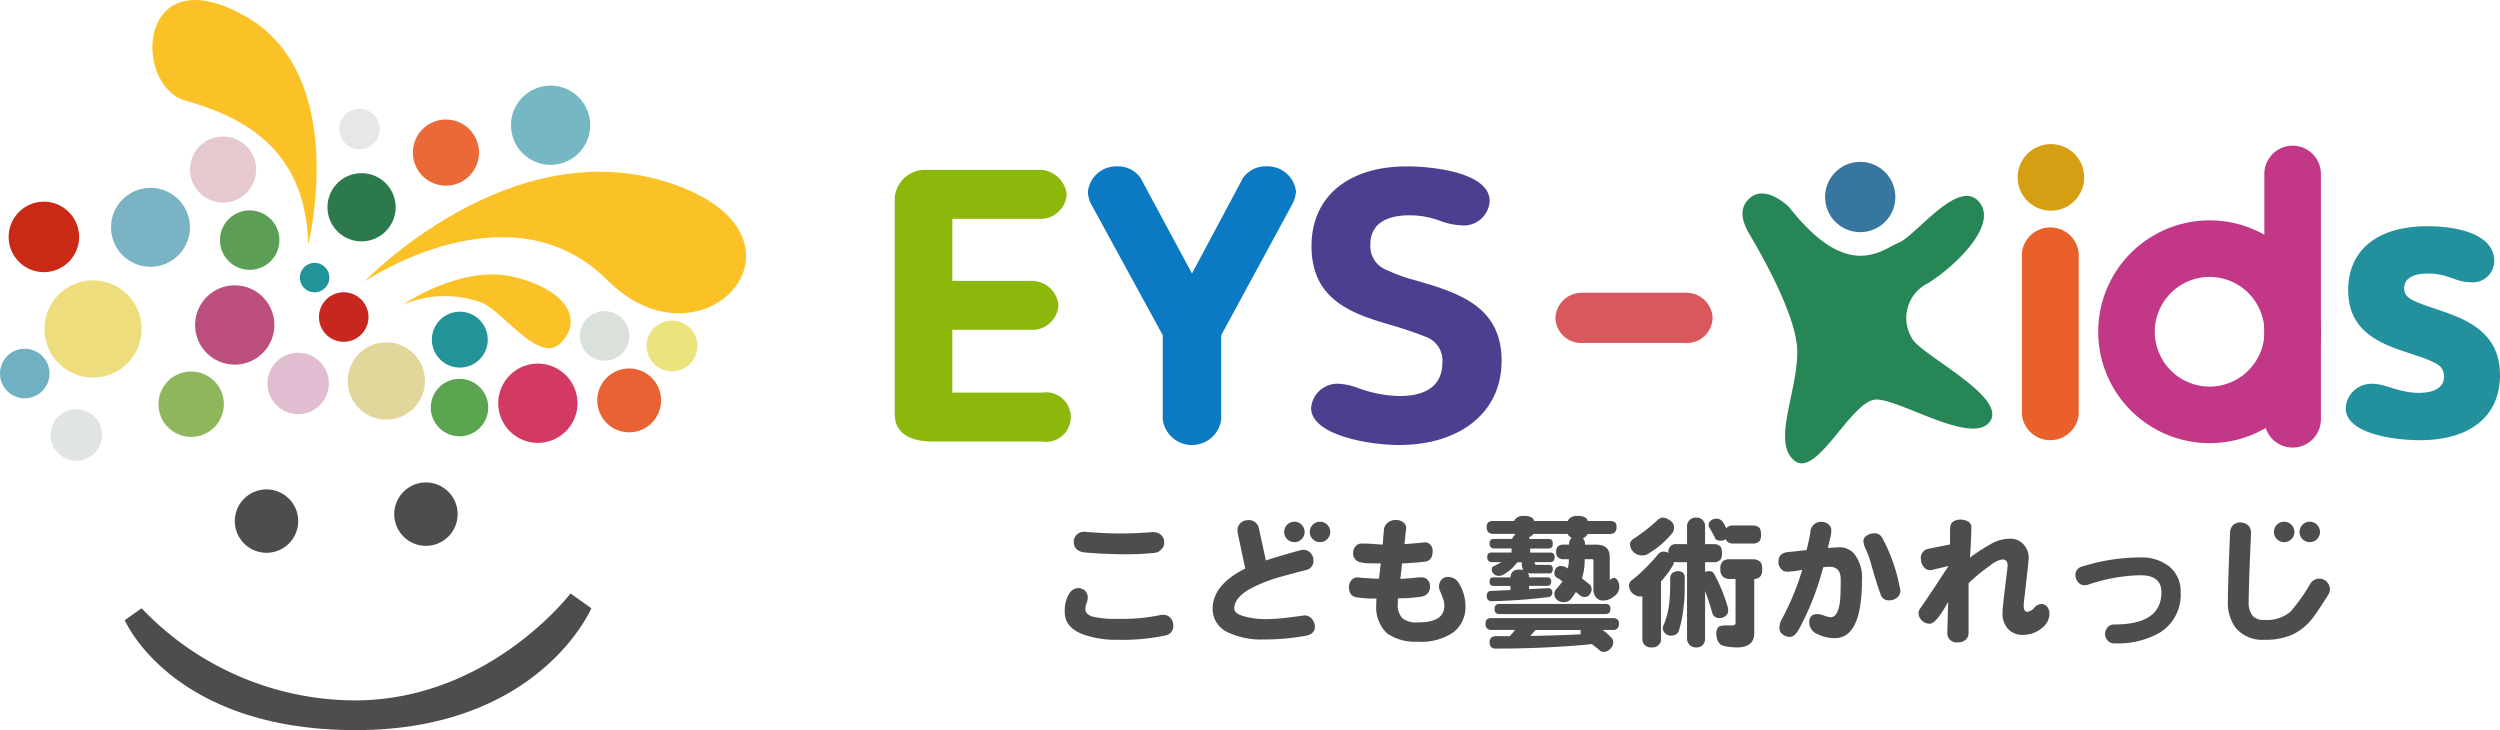 <svg xmlns="http://www.w3.org/2000/svg" width="205.795" height="60.102" viewBox="0 0 205.795 60.102">
  <g id="logo_kids" transform="translate(-387.136 -248.514)">
    <g id="グループ_9" data-name="グループ 9" transform="translate(387.136 248.514)">
      <path id="パス_37" data-name="パス 37" d="M413.238,268.63s3.5-14-5.3-18.852-9.145,5.756-4.855,7S413.013,260.389,413.238,268.63Z" transform="translate(-387.86 -248.514)" fill="#fbc228"/>
      <path id="パス_38" data-name="パス 38" d="M418.877,272.5s11.854-12.419,25.064-8.128,2.933,16.031-5.081,8.016S418.877,272.5,418.877,272.5Z" transform="translate(-388.87 -249.331)" fill="#fbc228"/>
      <path id="パス_39" data-name="パス 39" d="M422.221,274.9s4.855-3.386,9.258-2.258,5.531,3.613,3.724,5.42-4.854-2.824-6.66-3.387A8.8,8.8,0,0,0,422.221,274.9Z" transform="translate(-389.052 -249.819)" fill="#fbc228"/>
      <path id="パス_40" data-name="パス 40" d="M393.689,268.975a2.9,2.9,0,1,1-2.9-2.9A2.9,2.9,0,0,1,393.689,268.975Z" transform="translate(-387.177 -249.473)" fill="#c82a15"/>
      <path id="パス_41" data-name="パス 41" d="M403.3,268.119a3.248,3.248,0,1,1-3.248-3.247A3.248,3.248,0,0,1,403.3,268.119Z" transform="translate(-387.664 -249.407)" fill="#79b3c4"/>
      <path id="パス_42" data-name="パス 42" d="M409.124,263.127A2.721,2.721,0,1,1,406.4,260.4,2.722,2.722,0,0,1,409.124,263.127Z" transform="translate(-388.04 -249.163)" fill="#e6c9cf"/>
      <path id="パス_43" data-name="パス 43" d="M428.528,261.644a2.721,2.721,0,1,1-2.722-2.721A2.721,2.721,0,0,1,428.528,261.644Z" transform="translate(-389.099 -249.083)" fill="#eb6837"/>
      <path id="パス_44" data-name="パス 44" d="M411.182,269.281a2.446,2.446,0,1,1-2.446-2.446A2.446,2.446,0,0,1,411.182,269.281Z" transform="translate(-388.182 -249.515)" fill="#5c9e56"/>
      <path id="パス_45" data-name="パス 45" d="M421.261,266.4a2.806,2.806,0,1,1-2.807-2.806A2.805,2.805,0,0,1,421.261,266.4Z" transform="translate(-388.693 -249.338)" fill="#2c7a4c"/>
      <path id="パス_46" data-name="パス 46" d="M391.212,280.919a2.038,2.038,0,1,1-2.039-2.037A2.038,2.038,0,0,1,391.212,280.919Z" transform="translate(-387.136 -250.173)" fill="#6fb1c2"/>
      <path id="パス_47" data-name="パス 47" d="M395.775,286.263a2.12,2.12,0,1,1-2.12-2.12A2.121,2.121,0,0,1,395.775,286.263Z" transform="translate(-387.376 -250.46)" fill="#e0e4e2"/>
      <path id="パス_48" data-name="パス 48" d="M399.008,276.925a4,4,0,1,1-4-4A4,4,0,0,1,399.008,276.925Z" transform="translate(-387.348 -249.848)" fill="#eedd7d"/>
      <path id="パス_49" data-name="パス 49" d="M406.317,283.556a2.691,2.691,0,1,1-2.69-2.692A2.69,2.69,0,0,1,406.317,283.556Z" transform="translate(-387.89 -250.281)" fill="#8db75a"/>
      <path id="パス_50" data-name="パス 50" d="M410.65,276.623a3.262,3.262,0,1,1-3.261-3.262A3.262,3.262,0,0,1,410.65,276.623Z" transform="translate(-388.064 -249.871)" fill="#bb4e7d"/>
      <path id="パス_51" data-name="パス 51" d="M415.479,281.754a2.527,2.527,0,1,1-2.528-2.527A2.527,2.527,0,0,1,415.479,281.754Z" transform="translate(-388.408 -250.191)" fill="#e1bdd1"/>
      <path id="パス_52" data-name="パス 52" d="M418.986,276a2.038,2.038,0,1,1-2.038-2.037A2.04,2.04,0,0,1,418.986,276Z" transform="translate(-388.653 -249.904)" fill="#c8271f"/>
      <path id="パス_53" data-name="パス 53" d="M429.341,277.954a2.3,2.3,0,1,1-2.3-2.3A2.3,2.3,0,0,1,429.341,277.954Z" transform="translate(-389.19 -249.996)" fill="#229499"/>
      <path id="パス_54" data-name="パス 54" d="M423.772,281.5a3.18,3.18,0,1,1-3.179-3.18A3.18,3.18,0,0,1,423.772,281.5Z" transform="translate(-388.79 -250.142)" fill="#e2d79a"/>
      <path id="パス_55" data-name="パス 55" d="M437.043,283.437a3.262,3.262,0,1,1-3.261-3.262A3.262,3.262,0,0,1,437.043,283.437Z" transform="translate(-389.505 -250.243)" fill="#d33a63"/>
      <path id="パス_56" data-name="パス 56" d="M420.011,259.654a1.668,1.668,0,1,1-1.668-1.668A1.669,1.669,0,0,1,420.011,259.654Z" transform="translate(-388.749 -249.031)" fill="#e7e7e6"/>
      <path id="パス_57" data-name="パス 57" d="M415.673,272.617a1.212,1.212,0,1,1-1.212-1.213A1.211,1.211,0,0,1,415.673,272.617Z" transform="translate(-388.562 -249.764)" fill="#229499"/>
      <circle id="楕円形_1" data-name="楕円形 1" cx="3.262" cy="3.262" r="3.262" transform="translate(42.062 7.046)" fill="#76b7c4"/>
      <path id="パス_58" data-name="パス 58" d="M429.375,283.865a2.364,2.364,0,1,1-2.365-2.364A2.364,2.364,0,0,1,429.375,283.865Z" transform="translate(-389.185 -250.316)" fill="#5ba551"/>
      <path id="パス_59" data-name="パス 59" d="M447.619,278.516a2.091,2.091,0,1,1-2.09-2.091A2.092,2.092,0,0,1,447.619,278.516Z" transform="translate(-390.211 -250.038)" fill="#ebe47e"/>
      <path id="パス_60" data-name="パス 60" d="M441.706,277.647a2.038,2.038,0,1,1-2.038-2.039A2.038,2.038,0,0,1,441.706,277.647Z" transform="translate(-389.894 -249.994)" fill="#dae1db"/>
      <path id="パス_61" data-name="パス 61" d="M444.394,283.227a2.626,2.626,0,1,1-2.625-2.626A2.626,2.626,0,0,1,444.394,283.227Z" transform="translate(-389.976 -250.267)" fill="#e86233"/>
      <path id="パス_62" data-name="パス 62" d="M412.8,293.738a2.609,2.609,0,1,1-2.608-2.609A2.609,2.609,0,0,1,412.8,293.738Z" transform="translate(-388.252 -250.842)" fill="#4d4d4d"/>
      <path id="パス_63" data-name="パス 63" d="M426.683,293.134a2.609,2.609,0,1,1-2.609-2.61A2.609,2.609,0,0,1,426.683,293.134Z" transform="translate(-389.011 -250.809)" fill="#4d4d4d"/>
      <path id="パス_64" data-name="パス 64" d="M398,302.387l1.387-.979a24.338,24.338,0,0,0,17.531,7.584c11.089,0,17.775-8.806,17.775-8.806l1.712,1.222S432.169,311.438,417,311.438,398,302.387,398,302.387Z" transform="translate(-387.729 -251.336)" fill="#4d4d4d"/>
    </g>
    <g id="グループ_17" data-name="グループ 17" transform="translate(460.788 260.38)">
      <g id="グループ_10" data-name="グループ 10" transform="translate(0 0)">
        <path id="パス_65" data-name="パス 65" d="M477.168,285.668h-8.974c-1.66,0-3.15-.54-3.15-2.253V265.556a2.509,2.509,0,0,1,2.607-2.253h9.179a2.267,2.267,0,0,1,2.371,2.062,2.174,2.174,0,0,1-2.371,1.967h-7.044v5.107h6.4a2.229,2.229,0,0,1,2.337,2,2.168,2.168,0,0,1-2.337,2.031h-6.4v5.17h7.383a2.041,2.041,0,1,1,0,4.029Z" transform="translate(-465.043 -261.187)" fill="#8cb80c"/>
        <path id="パス_66" data-name="パス 66" d="M488.026,283.843V276.9l-5.962-10.913a2.482,2.482,0,0,1-.2-.919A2.348,2.348,0,0,1,484.267,263a2.243,2.243,0,0,1,1.93.952l4.234,7.867,4.2-7.867a2.267,2.267,0,0,1,1.965-.952,2.347,2.347,0,0,1,2.4,2.063,3.052,3.052,0,0,1-.237.919L492.837,276.9v6.948a2.429,2.429,0,0,1-4.811,0Z" transform="translate(-465.962 -261.171)" fill="#0b7ac2"/>
        <path id="パス_67" data-name="パス 67" d="M510.713,277.023c-.711-.286-1.558-.571-2.472-.857-3.319-.952-6.909-2-6.909-6.6,0-4.092,3.049-6.566,7.857-6.566,2,0,6.808.476,6.808,2.855a2.136,2.136,0,0,1-2.371,2,5.924,5.924,0,0,1-1.659-.35,7.13,7.13,0,0,0-2.575-.477c-1.659,0-3.216.54-3.216,2.412a2.112,2.112,0,0,0,1.422,2.125,13.5,13.5,0,0,0,2.439.857c3.318.983,6.943,2.062,6.943,6.566,0,4.41-3.591,6.949-8.434,6.949-2.507,0-7.247-.825-7.247-3.046a2.175,2.175,0,0,1,2.235-2,5.372,5.372,0,0,1,1.693.38,10.429,10.429,0,0,0,3.353.634c2.338,0,3.523-.983,3.523-2.728A2.071,2.071,0,0,0,510.713,277.023Z" transform="translate(-467.023 -261.171)" fill="#4c3f8f"/>
        <path id="パス_68" data-name="パス 68" d="M533.276,278.138h-8.434a2.126,2.126,0,0,1-2.269-2.067,2.167,2.167,0,0,1,2.269-2.065h8.434a2.158,2.158,0,0,1,2.235,2.065A2.116,2.116,0,0,1,533.276,278.138Z" transform="translate(-468.185 -261.772)" fill="#d8585c"/>
        <path id="パス_69" data-name="パス 69" d="M567.866,283.73a2.351,2.351,0,0,1-4.675,0V270.385a2.355,2.355,0,0,1,4.675,0Z" transform="translate(-470.404 -261.461)" fill="#e9602a"/>
        <path id="パス_70" data-name="パス 70" d="M598.126,268.211c2.2,0,5.487.542,5.487,2.879a1.764,1.764,0,0,1-2,1.727c-1.186,0-1.794-.711-3.454-.711-1.288,0-1.964.441-1.964,1.22,0,.475.271.813,1.015,1.117,2.439,1.05,6.876,1.524,6.876,6.029,0,3.285-2.337,5.352-6.6,5.352-2.168,0-6.1-.543-6.1-2.641a2.118,2.118,0,0,1,2.2-2c1.117,0,2.168.745,3.828.745,1.22,0,2.066-.407,2.066-1.355a1.144,1.144,0,0,0-.712-1.084c-2.2-1.219-7.179-1.321-7.179-6.029C591.589,270.345,593.791,268.211,598.126,268.211Z" transform="translate(-471.944 -261.455)" fill="#22909d"/>
        <path id="パス_71" data-name="パス 71" d="M584.3,283.722V263.527a2.329,2.329,0,0,1,2.328-2.328h0a2.33,2.33,0,0,1,2.328,2.328h0v20.194a2.329,2.329,0,0,1-2.328,2.328h0a2.327,2.327,0,0,1-2.328-2.328Z" transform="translate(-471.556 -261.072)" fill="#c23786"/>
        <path id="パス_72" data-name="パス 72" d="M569.836,276.87a9.17,9.17,0,0,1,9.169-9.169h0a9.169,9.169,0,0,1,9.17,9.169h0a9.17,9.17,0,0,1-9.17,9.17h0a9.171,9.171,0,0,1-9.169-9.17Zm4.656,0a4.521,4.521,0,0,0,4.513,4.514h0a4.52,4.52,0,0,0,4.514-4.514h0a4.521,4.521,0,0,0-4.514-4.514h0a4.521,4.521,0,0,0-4.513,4.514Z" transform="translate(-470.767 -261.427)" fill="#c23786"/>
        <path id="パス_73" data-name="パス 73" d="M551.836,265.5a2.891,2.891,0,1,1-2.89-2.891A2.89,2.89,0,0,1,551.836,265.5Z" transform="translate(-469.468 -261.149)" fill="#36769f"/>
        <path id="パス_74" data-name="パス 74" d="M568.3,263.8a2.74,2.74,0,1,1-2.74-2.739A2.74,2.74,0,0,1,568.3,263.8Z" transform="translate(-470.383 -261.065)" fill="#d69f13"/>
        <path id="パス_75" data-name="パス 75" d="M542.7,266.484s-1.822-1.822-3.128-.831-.436,2.454-.318,2.732,4.118,6.652,4.118,10.016-2.1,7.444-.236,8.949,4.711-5.068,6.77-5.029,7.959,3.84,9.344,1.782-5.821-5.5-6.454-6.851a3.194,3.194,0,0,1,1.346-4.512c2.218-1.387,5.859-4.831,4.158-6.731s-5.148,2.811-6.572,3.4S547.532,272.661,542.7,266.484Z" transform="translate(-469.075 -261.299)" fill="#268655"/>
      </g>
      <g id="グループ_16" data-name="グループ 16" transform="translate(14.001 30.607)">
        <g id="グループ_11" data-name="グループ 11">
          <path id="パス_76" data-name="パス 76" d="M488.129,303.351a17.082,17.082,0,0,1-3.923.357,8.108,8.108,0,0,1-2.7-.393q-1.655-.559-1.654-1.879a2.688,2.688,0,0,1,.368-1.533.887.887,0,0,1,.761-.452.827.827,0,0,1,.548.225.818.818,0,0,1,.214.583,1.407,1.407,0,0,1-.108.463,1.673,1.673,0,0,0-.095.429c0,.324.221.547.667.666a8.211,8.211,0,0,0,2,.165,15.243,15.243,0,0,0,3.5-.308,1.461,1.461,0,0,1,.25-.024.78.78,0,0,1,.6.262.937.937,0,0,1,.228.618A.778.778,0,0,1,488.129,303.351Zm-.094-7.659a.763.763,0,0,1-.226.56.862.862,0,0,1-.642.308,21.886,21.886,0,0,1-2.236.108q-1.69,0-3.4-.143-.94-.095-.94-.892a.8.8,0,0,1,.261-.594.883.883,0,0,1,.714-.215q1.559.132,2.842.131,1.238,0,2.546-.1a1.037,1.037,0,0,1,.832.226A.8.8,0,0,1,488.035,295.692Z" transform="translate(-479.853 -293.515)" fill="#4d4d4d"/>
          <path id="パス_77" data-name="パス 77" d="M501.143,302.583c-.008.4-.254.649-.737.736a19.24,19.24,0,0,1-3.509.309,6.4,6.4,0,0,1-2.818-.546,2.117,2.117,0,0,1-1.355-1.975q0-1.974,2.686-3.318l-.63-2.961a1.969,1.969,0,0,1-.011-.2.749.749,0,0,1,.25-.581.8.8,0,0,1,.571-.239.827.827,0,0,1,.94.678l.581,2.64q.454-.179,2.82-.844a1.171,1.171,0,0,1,.249-.036.787.787,0,0,1,.607.261.888.888,0,0,1,.237.619.747.747,0,0,1-.617.785q-1.059.275-2.129.571a12.179,12.179,0,0,0-2.534,1.011q-1.237.726-1.237,1.582,0,.477,1.023.7a6.55,6.55,0,0,0,1.581.178,16.441,16.441,0,0,0,2.011-.154q1.224-.155,1.154-.154a.769.769,0,0,1,.63.3A.981.981,0,0,1,501.143,302.583Z" transform="translate(-480.556 -293.46)" fill="#4d4d4d"/>
          <path id="パス_78" data-name="パス 78" d="M514.182,300.857a2.6,2.6,0,0,1-.987,2.176,4.66,4.66,0,0,1-2.985.773,3.954,3.954,0,0,1-2.485-.69,2.95,2.95,0,0,1-.88-2.39c0-.151,0-.309.011-.477a8.132,8.132,0,0,1-1.664-.1q-.6-.1-.595-.856a.787.787,0,0,1,.214-.56.582.582,0,0,1,.5-.213c.825.071,1.411.106,1.76.106q.036-.38.143-1.26-.393,0-1.012-.012a2.72,2.72,0,0,1-.643-.082.721.721,0,0,1-.617-.774.775.775,0,0,1,.191-.535.634.634,0,0,1,.5-.237c.174,0,.437.009.785.024.476.04.8.061.964.061q.011-.441.107-1.321a.791.791,0,0,1,.333-.5.992.992,0,0,1,.63-.2.943.943,0,0,1,.619.2.589.589,0,0,1,.237.5q0-.1-.142,1.285.654-.037,1.676-.144a.561.561,0,0,1,.453.191.733.733,0,0,1,.19.524c0,.514-.2.8-.595.868q-.57.084-1.928.154c-.015.247-.063.67-.142,1.272l1.012-.07a6.7,6.7,0,0,1,.736-.061.637.637,0,0,1,.5.214.689.689,0,0,1,.2.523.8.8,0,0,1-.749.856,10.813,10.813,0,0,1-1.892.131c-.008.159-.01.3-.01.416a1.61,1.61,0,0,0,.369,1.225,1.886,1.886,0,0,0,1.307.345q2.153,0,2.153-1.357a1.712,1.712,0,0,0-.13-.666q-.119-.333-.25-.618a.969.969,0,0,1-.06-.309.859.859,0,0,1,.19-.547.635.635,0,0,1,.5-.237.993.993,0,0,1,.916.464A3.545,3.545,0,0,1,514.182,300.857Z" transform="translate(-481.204 -293.459)" fill="#4d4d4d"/>
          <path id="パス_79" data-name="パス 79" d="M517,301.848h9.956a.585.585,0,0,1,.392.107.422.422,0,0,1,.119.357.454.454,0,0,1-.511.51h-.845a3.57,3.57,0,0,1,.7.608.5.5,0,0,1,.19.415.773.773,0,0,1-.214.5.73.73,0,0,1-.582.284.361.361,0,0,1-.262-.082c-.245-.2-.48-.385-.7-.558q-1.19.128-2.724.213-2.379.156-5.185.155a.541.541,0,0,1-.38-.12.553.553,0,0,1-.131-.392.527.527,0,0,1,.131-.391.687.687,0,0,1,.427-.12h1.106l.441-.511H517a.553.553,0,0,1-.38-.118.487.487,0,0,1-.131-.392.434.434,0,0,1,.131-.369A.612.612,0,0,1,517,301.848Zm.144-7.991h1.7a.358.358,0,0,1,.106-.167.816.816,0,0,1,.7-.25,1.065,1.065,0,0,1,.726.191.547.547,0,0,1,.108.226h2.771a.556.556,0,0,1,.106-.167.816.816,0,0,1,.7-.25,1.065,1.065,0,0,1,.726.191.682.682,0,0,1,.119.226h1.807a.7.7,0,0,1,.44.107.534.534,0,0,1,.118.4.584.584,0,0,1-.107.38.542.542,0,0,1-.451.18h-1.831a.48.48,0,0,1-.132.189.741.741,0,0,1-.261.167.109.109,0,0,1,.036.024.642.642,0,0,1,.144.452v.047h.926q1.117,0,1.118,1.022v1.9a.683.683,0,0,1,.321-.19.424.424,0,0,1,.334.226,1.013,1.013,0,0,1,.131.571.951.951,0,0,1-.453.736,1.4,1.4,0,0,1-.891.334.766.766,0,0,1-.608-.3,1.089,1.089,0,0,1-.177-.725v-2.236c0-.094-.032-.143-.1-.143h-.619a5.374,5.374,0,0,1-.153,1.332c-.025.088-.048.171-.072.251.19.142.363.282.523.416a.543.543,0,0,1,.272.428.634.634,0,0,1-.118.416.535.535,0,0,1-.487.273.653.653,0,0,1-.381-.153l-.31-.264a5.752,5.752,0,0,1-.427.608.745.745,0,0,1-.547.225.769.769,0,0,1-.582-.189.6.6,0,0,1-.214-.5.57.57,0,0,1,.143-.369,4.316,4.316,0,0,0,.522-.654q-.177-.119-.332-.237a.44.44,0,0,1-.333-.417.607.607,0,0,1,.166-.464.535.535,0,0,1,.391-.142,1,1,0,0,1,.511.178.133.133,0,0,0,.037.024,3.79,3.79,0,0,0,.094-.761h-.5a.575.575,0,0,1-.4-.155.546.546,0,0,1-.154-.44.569.569,0,0,1,.179-.488.715.715,0,0,1,.38-.118h.511v-.047a.668.668,0,0,1,.178-.476.193.193,0,0,0,.037-.025.758.758,0,0,1-.2-.143.44.44,0,0,1-.142-.189h-2.819a.843.843,0,0,1-.084.094.644.644,0,0,1-.285.179.389.389,0,0,1,.071.143h1.522a.426.426,0,0,1,.274.071.362.362,0,0,1,.095.3.6.6,0,0,1-.046.286.393.393,0,0,1-.322.13h-1.487v.333h1.631a.415.415,0,0,1,.273.072.36.36,0,0,1,.1.3.5.5,0,0,1-.06.286.356.356,0,0,1-.308.13h-1.261v.047c0,.119.064.179.191.179h1.022q.274,0,.273.333,0,.369-.273.369h-1.486a1.039,1.039,0,0,1-.285-.036.679.679,0,0,1,.094.357h1.487a.332.332,0,0,1,.238.071.3.3,0,0,1,.094.262.4.4,0,0,1-.059.25.315.315,0,0,1-.274.118h-1.487v.274q.8-.047,1.582-.083a.345.345,0,0,1,.251.108.38.38,0,0,1,.083.261.35.35,0,0,1-.1.262.339.339,0,0,1-.238.107,44.4,44.4,0,0,1-4.65.333.391.391,0,0,1-.321-.118.512.512,0,0,1-.094-.309.415.415,0,0,1,.107-.322.386.386,0,0,1,.273-.094c.524-.026,1.047-.048,1.569-.072V299.2h-1.391a.338.338,0,0,1-.237-.083.385.385,0,0,1-.084-.285c0-.134.027-.221.084-.262a.328.328,0,0,1,.237-.071h1.391a.744.744,0,0,1,.215-.5.807.807,0,0,1,.535-.144,1.643,1.643,0,0,1,.309.025.907.907,0,0,1-.118-.489v-.142h-.356c-.08.095-.167.194-.263.3a3.192,3.192,0,0,1-.833.678.74.74,0,0,1-.463.143.565.565,0,0,1-.4-.165A.466.466,0,0,1,517,297.8a.292.292,0,0,1,.131-.214,5.209,5.209,0,0,0,.653-.345H517a.346.346,0,0,1-.26-.1.388.388,0,0,1-.108-.321.372.372,0,0,1,.108-.309.452.452,0,0,1,.26-.06h1.631v-.333h-1.44a.351.351,0,0,1-.261-.095.388.388,0,0,1-.108-.321.338.338,0,0,1,.108-.3.373.373,0,0,1,.261-.071h1.486a.664.664,0,0,1,.168-.274.4.4,0,0,1,.095-.071.436.436,0,0,1-.06-.07h-1.737a.594.594,0,0,1-.417-.132.534.534,0,0,1-.142-.427.481.481,0,0,1,.142-.4A.654.654,0,0,1,517.139,293.857Zm.511,6.827h8.694a.446.446,0,0,1,.321.095.426.426,0,0,1,.095.321.476.476,0,0,1-.071.286.444.444,0,0,1-.345.13h-8.694a.5.5,0,0,1-.321-.095.417.417,0,0,1-.1-.32.422.422,0,0,1,.1-.321A.47.47,0,0,1,517.651,300.684Zm6.672,2.5a.921.921,0,0,1-.024-.214.406.406,0,0,1,.024-.144H520.6l-.428.489Q522.55,303.275,524.322,303.18Z" transform="translate(-481.854 -293.44)" fill="#4d4d4d"/>
          <path id="パス_80" data-name="パス 80" d="M531.808,296.373a1.022,1.022,0,0,1,.417.119.614.614,0,0,1,.7-.724h.832v-1.44a.693.693,0,0,1,.216-.547.676.676,0,0,1,.534-.2.729.729,0,0,1,.536.2.718.718,0,0,1,.2.547v1.44h.7a.73.73,0,0,1,.51.154c.12.086.179.282.179.582a.917.917,0,0,1-.107.524.7.7,0,0,1-.582.226h-.7v.808a.776.776,0,0,1,.321-.071.436.436,0,0,1,.427.237,13.32,13.32,0,0,1,1.035,2.45,2.133,2.133,0,0,1,.119.524.551.551,0,0,1-.2.463.838.838,0,0,1-.489.19.58.58,0,0,1-.606-.369q-.285-1-.607-1.866v3.9a.787.787,0,0,1-.143.487.665.665,0,0,1-.595.262.69.69,0,0,1-.582-.262.71.71,0,0,1-.167-.487v-6.268h-.832a1.089,1.089,0,0,1-.238-.024.764.764,0,0,1-.13.345,7.557,7.557,0,0,1-.941,1.26v4.686a.678.678,0,0,1-.214.569.751.751,0,0,1-.571.18.7.7,0,0,1-.535-.18.656.656,0,0,1-.215-.569v-3.45a.684.684,0,0,1-.131.011,1.01,1.01,0,0,1-.737-.32.99.99,0,0,1-.237-.653.67.67,0,0,1,.225-.37,5.24,5.24,0,0,0,.583-.476,15.141,15.141,0,0,0,1.594-1.665A.678.678,0,0,1,531.808,296.373Zm-.047-2.795a1.2,1.2,0,0,1,.595.238.7.7,0,0,1,.332.56.839.839,0,0,1-.13.463,7.269,7.269,0,0,1-1.915,1.665.917.917,0,0,1-.595.191,1.012,1.012,0,0,1-.738-.322.96.96,0,0,1-.249-.653c0-.087.078-.21.237-.369a5.389,5.389,0,0,0,.546-.357,12.742,12.742,0,0,0,1.511-1.237A.739.739,0,0,1,531.76,293.578Zm1.212,4.413a.713.713,0,0,1,.453.131.555.555,0,0,1,.142.38q0,.654-.011,1.189a6.7,6.7,0,0,1-.083,1.165,9.136,9.136,0,0,1-.416,2.118.644.644,0,0,1-.595.32.618.618,0,0,1-.547-.225.573.573,0,0,1-.154-.38.686.686,0,0,1,.094-.322,6.675,6.675,0,0,0,.429-1.652,18.657,18.657,0,0,0,.082-2.117.617.617,0,0,1,.166-.44A.829.829,0,0,1,532.972,297.991Zm3.152-4.317a.62.62,0,0,1,.511.19,2.01,2.01,0,0,1,.345.618.593.593,0,0,1,.083-.107.716.716,0,0,1,.5-.143h1.582a.752.752,0,0,1,.525.155c.118.086.178.284.178.595a.892.892,0,0,1-.108.511.714.714,0,0,1-.595.225h-1.582a.734.734,0,0,1-.5-.166.473.473,0,0,1-.13-.2.543.543,0,0,1-.381.13.691.691,0,0,1-.392-.083.268.268,0,0,1-.119-.19c-.119-.237-.286-.536-.5-.892a.27.27,0,0,1-.011-.082.963.963,0,0,1,.036-.237.643.643,0,0,1,.3-.263A.631.631,0,0,1,536.124,293.674Zm1.165,3.341h1.856a.836.836,0,0,1,.583.167q.214.142.215.63a.979.979,0,0,1-.12.571.738.738,0,0,1-.535.261v4.46q0,1.108-1.3,1.166a6.422,6.422,0,0,1-.808-.047,2.723,2.723,0,0,1-.619-.155,1.321,1.321,0,0,1-.285-.345,1.761,1.761,0,0,1-.107-.666.728.728,0,0,1,.2-.5,1.285,1.285,0,0,1,.428-.1h.631c.215,0,.321-.064.321-.191v-3.627h-.465a.824.824,0,0,1-.57-.19.8.8,0,0,1-.214-.642.782.782,0,0,1,.214-.642A.831.831,0,0,1,537.289,297.015Z" transform="translate(-482.536 -293.448)" fill="#4d4d4d"/>
        </g>
        <g id="グループ_12" data-name="グループ 12" transform="translate(18.057 0.473)">
          <path id="パス_81" data-name="パス 81" d="M500.637,294.782a.842.842,0,1,1-.841-.842A.842.842,0,0,1,500.637,294.782Z" transform="translate(-498.953 -293.94)" fill="#4d4d4d"/>
          <path id="パス_82" data-name="パス 82" d="M502.866,294.782a.842.842,0,1,1-.842-.842A.843.843,0,0,1,502.866,294.782Z" transform="translate(-499.075 -293.94)" fill="#4d4d4d"/>
        </g>
        <g id="グループ_13" data-name="グループ 13" transform="translate(99.532 0.473)">
          <path id="パス_83" data-name="パス 83" d="M586.82,294.782a.842.842,0,1,1-.842-.842A.843.843,0,0,1,586.82,294.782Z" transform="translate(-585.135 -293.94)" fill="#4d4d4d"/>
          <path id="パス_84" data-name="パス 84" d="M589.048,294.782a.842.842,0,1,1-.842-.842A.843.843,0,0,1,589.048,294.782Z" transform="translate(-585.257 -293.94)" fill="#4d4d4d"/>
        </g>
        <g id="グループ_15" data-name="グループ 15" transform="translate(58.756 0.308)">
          <g id="グループ_14" data-name="グループ 14">
            <path id="パス_85" data-name="パス 85" d="M548.867,298.747q0,4.78-2.238,4.78a3.09,3.09,0,0,1-1.356-.308,1.067,1.067,0,0,1-.748-.964c0-.476.225-.714.678-.714a1.867,1.867,0,0,1,.558.131,1.87,1.87,0,0,0,.536.131q.583,0,.761-1.285.06-.523.06-1.831,0-1.034-.916-1.035c-.128,0-.3.012-.524.036a22.812,22.812,0,0,1-1.963,5.043q-.38.691-.761.69a.929.929,0,0,1-.63-.215.618.618,0,0,1-.25-.5,1.466,1.466,0,0,1,.155-.666,21.4,21.4,0,0,0,1.724-4.139,8.356,8.356,0,0,1-1.188.154.78.78,0,0,1-.393-.083.823.823,0,0,1-.369-.808q0-.618.75-.726c.325-.023.843-.079,1.558-.167q.261-1.069.309-1.45a.869.869,0,0,1,.927-.869.817.817,0,0,1,.57.216.618.618,0,0,1,.227.523,3.137,3.137,0,0,1-.06.5c-.048.142-.118.447-.214.916l.666-.048c.094-.008.182-.012.261-.012a1.582,1.582,0,0,1,1.212.512A3.116,3.116,0,0,1,548.867,298.747Zm3.162.832a.741.741,0,0,1-.273.619,1.023,1.023,0,0,1-.667.214.659.659,0,0,1-.678-.476q-.227-.581-.583-1.783-.321-1.154-.44-1.463c-.079-.189-.163-.385-.249-.581a1.7,1.7,0,0,1-.155-.584.539.539,0,0,1,.273-.44,1.148,1.148,0,0,1,.69-.19.682.682,0,0,1,.558.321,13.967,13.967,0,0,1,1.476,4.138A.849.849,0,0,1,552.03,299.579Z" transform="translate(-542.004 -293.776)" fill="#4d4d4d"/>
            <path id="パス_86" data-name="パス 86" d="M564.969,301.52a1.512,1.512,0,0,1-.666,1.2,2.371,2.371,0,0,1-1.522.524,1.564,1.564,0,0,1-1.236-.5,1.859,1.859,0,0,1-.441-1.3q0-.489.357-3.3c.039-.34.059-.547.059-.618,0-.325-.142-.488-.428-.488a2,2,0,0,0-.988.488,13.81,13.81,0,0,0-1.794,1.474V303.1a.729.729,0,0,1-.227.535.9.9,0,0,1-.666.225.744.744,0,0,1-.857-.76c0-.048.008-.373.025-.976l.047-1.605q-.987,1.808-1.51,1.808a.88.88,0,0,1-.691-.3.806.806,0,0,1-.237-.572.7.7,0,0,1,.13-.379q.726-1.025,2.332-3.5-.513.13-1.4.333a.614.614,0,0,1-.606-.227.976.976,0,0,1-.262-.665.751.751,0,0,1,.618-.857q.537-.106,1.773-.357,0-.642.012-1.379a.615.615,0,0,1,.25-.5,1.013,1.013,0,0,1,.595-.165,1.173,1.173,0,0,1,.667.177.52.52,0,0,1,.237.464q-.035,1.534-.119,2.486a16.234,16.234,0,0,1,1.867-1.2,3.194,3.194,0,0,1,1.379-.356,1.442,1.442,0,0,1,1.32.667,1.585,1.585,0,0,1,.274.892q0,.274-.392,3.64c-.063.547.027.82.273.82a.849.849,0,0,0,.56-.32.879.879,0,0,1,.558-.321.626.626,0,0,1,.535.237A.954.954,0,0,1,564.969,301.52Z" transform="translate(-542.67 -293.766)" fill="#4d4d4d"/>
            <path id="パス_87" data-name="パス 87" d="M576.514,299.915a3.659,3.659,0,0,1-1.76,3.353,6.994,6.994,0,0,1-3.675.856.708.708,0,0,1-.571-.237.765.765,0,0,1-.214-.547.8.8,0,0,1,.214-.547.731.731,0,0,1,.571-.225q3.853,0,3.853-2.652,0-1.4-1.737-1.4a14.218,14.218,0,0,0-4.318.785,1.178,1.178,0,0,1-.273.035.656.656,0,0,1-.535-.25.858.858,0,0,1-.215-.57.693.693,0,0,1,.548-.715,16.058,16.058,0,0,1,4.792-.749,3.66,3.66,0,0,1,2.39.749A2.63,2.63,0,0,1,576.514,299.915Z" transform="translate(-543.416 -293.945)" fill="#4d4d4d"/>
            <path id="パス_88" data-name="パス 88" d="M589.524,299.522a.852.852,0,0,1-.131.428q-.926,1.475-1.319,1.963a4.6,4.6,0,0,1-1.547,1.284,5.447,5.447,0,0,1-2.379.465,2.873,2.873,0,0,1-2.367-.964,3.426,3.426,0,0,1-.654-2.2q0-1.309.179-5.661a.84.84,0,0,1,.286-.642.857.857,0,0,1,.595-.19.988.988,0,0,1,.594.225.861.861,0,0,1,.251.678q-.191,4.294-.192,5.59a1.787,1.787,0,0,0,.31,1.177,1.235,1.235,0,0,0,1,.357,3.054,3.054,0,0,0,2.117-.667,14.6,14.6,0,0,0,1.653-2.331.854.854,0,0,1,.738-.4.819.819,0,0,1,.617.263A.88.88,0,0,1,589.524,299.522Z" transform="translate(-544.141 -293.779)" fill="#4d4d4d"/>
          </g>
        </g>
      </g>
    </g>
  </g>
</svg>
